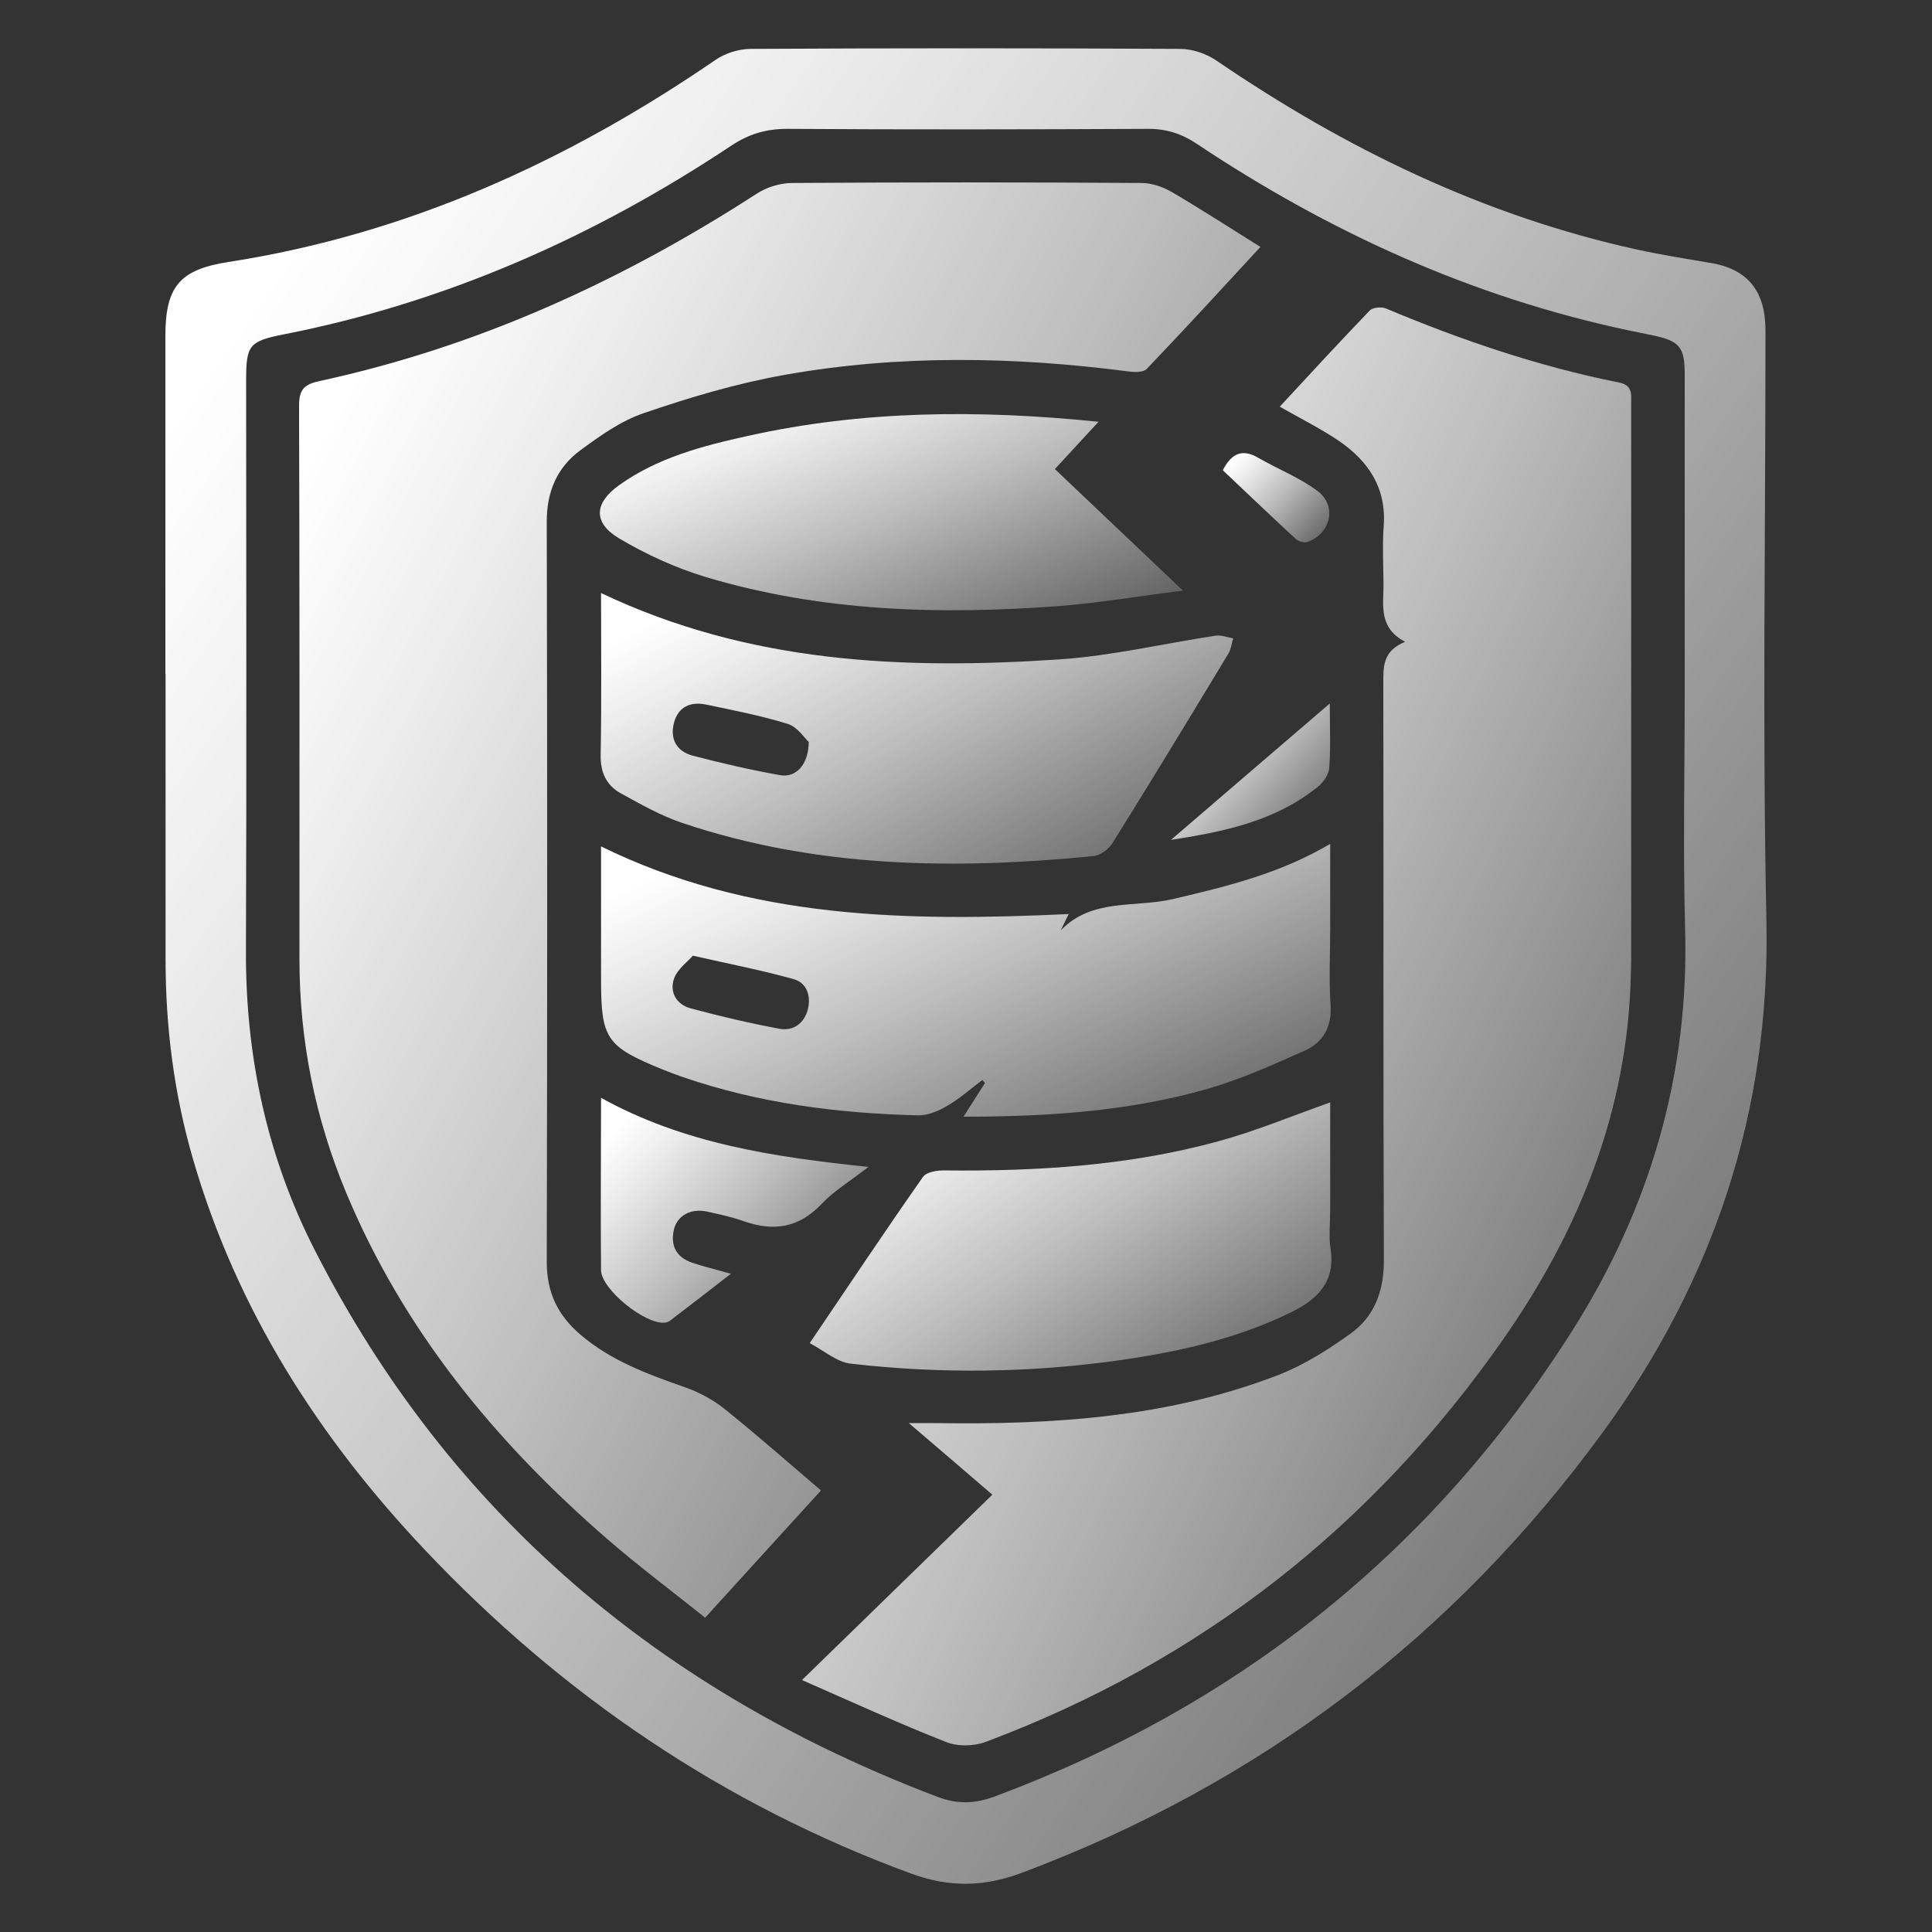 <?xml version="1.0" encoding="UTF-8"?> <svg xmlns="http://www.w3.org/2000/svg" width="100" height="100" viewBox="0 0 100 100" fill="none"><rect x="0" y="0" width="100" height="100" fill="#333333" stroke="none"/><path d="M8.56 34.86C8.56 29.04 8.56 23.22 8.56 17.4C8.56 14.85 9.28 13.95 11.83 13.56C21.09 12.12 29.38 8.35 37.05 3.09C37.55 2.75 38.25 2.53 38.86 2.53C46.27 2.49 53.68 2.49 61.08 2.53C61.72 2.53 62.44 2.78 62.97 3.14C69.64 7.69 76.78 11.16 84.7 12.91C85.99 13.19 87.3 13.4 88.6 13.62C90.3 13.91 91.23 14.9 91.36 16.61C91.39 16.97 91.38 17.34 91.38 17.7C91.38 27.69 91.22 37.68 91.43 47.67C91.63 57.5 88.71 66.24 83 74.08C75.26 84.7 65.21 92.32 52.88 96.94C50.92 97.67 49.15 97.7 47.17 96.98C37.42 93.4 29.09 87.73 21.98 80.21C16.48 74.39 12.26 67.79 10 60.03C9.01 56.64 8.57 53.18 8.57 49.66C8.57 44.73 8.57 39.8 8.57 34.88L8.56 34.86ZM87.2 35.94C87.2 30.42 87.2 24.89 87.2 19.37C87.2 17.96 86.93 17.65 85.56 17.36C85.11 17.26 84.65 17.18 84.2 17.08C76.15 15.36 68.8 12.01 61.97 7.46C61.17 6.92 60.37 6.66 59.39 6.67C53.17 6.7 46.96 6.71 40.74 6.67C39.66 6.67 38.78 6.93 37.88 7.52C30.77 12.25 23.09 15.66 14.67 17.31C12.89 17.66 12.74 17.88 12.74 19.67C12.74 29.53 12.77 39.38 12.73 49.24C12.71 54.7 13.83 59.9 16.31 64.74C23.3 78.42 34.27 87.6 48.54 93.01C49.57 93.4 50.49 93.36 51.5 92.98C64.13 88.27 74.13 80.29 81.36 68.91C85.39 62.56 87.44 55.63 87.22 48.04C87.11 44.01 87.2 39.97 87.2 35.94Z" fill="url(#paint0_linear_4458_15366)"></path><path d="M42.49 77.151C40.48 79.361 38.54 81.481 36.5 83.731C34.68 82.281 33 81.021 31.41 79.641C25.65 74.641 20.89 68.861 17.92 61.741C16.31 57.881 15.5 53.861 15.5 49.671C15.5 40.111 15.51 30.551 15.48 20.991C15.48 20.141 15.76 19.891 16.55 19.721C24.72 17.951 32.19 14.541 39.19 10.011C39.7 9.681 40.4 9.471 41.01 9.471C47.03 9.431 53.05 9.431 59.07 9.471C59.59 9.471 60.17 9.661 60.62 9.921C62.16 10.821 63.65 11.791 65.24 12.781C63.28 14.901 61.34 17.021 59.35 19.101C59.18 19.271 58.75 19.271 58.45 19.231C52.48 18.451 46.5 18.351 40.57 19.411C38.11 19.851 35.69 20.571 33.33 21.381C32.14 21.781 31.05 22.561 30.02 23.321C28.82 24.211 28.29 25.471 28.3 27.031C28.33 39.801 28.33 52.571 28.3 65.341C28.3 66.901 28.88 68.081 30.02 69.061C31.61 70.431 33.53 71.131 35.47 71.811C36.19 72.061 36.91 72.451 37.51 72.931C39.26 74.341 40.94 75.821 42.49 77.141V77.151Z" fill="url(#paint1_linear_4458_15366)"></path><path d="M51.38 77.379C49.95 76.149 48.6 74.989 47.04 73.659C47.69 73.659 48.09 73.659 48.49 73.659C54.5 73.749 60.46 73.369 66.14 71.179C67.47 70.669 68.73 69.869 69.9 69.029C71.15 68.139 71.63 66.819 71.63 65.229C71.59 55.269 71.62 45.319 71.6 35.359C71.6 34.499 71.57 33.689 72.73 33.219C71.32 32.479 71.62 31.299 71.61 30.219C71.6 29.229 71.55 28.229 71.62 27.239C71.77 25.259 70.83 23.869 69.3 22.819C68.35 22.179 67.31 21.659 66.24 21.049C67.79 19.379 69.32 17.709 70.9 16.069C71.06 15.909 71.51 15.869 71.74 15.969C75.65 17.609 79.64 18.969 83.8 19.799C84.52 19.939 84.43 20.429 84.43 20.919C84.43 30.509 84.43 40.099 84.43 49.699C84.43 49.959 84.41 50.229 84.41 50.489C84.25 57.469 81.75 63.669 77.82 69.299C71.05 79.009 62.12 85.999 51.02 90.159C50.41 90.389 49.55 90.409 48.95 90.159C46.51 89.199 44.11 88.099 41.51 86.959C44.91 83.649 48.09 80.549 51.37 77.359L51.38 77.379Z" fill="url(#paint2_linear_4458_15366)"></path><path d="M55.33 47.28C55.15 47.64 55.03 47.9 54.9 48.16C56.51 46.48 58.75 46.99 60.69 46.54C63.45 45.89 66.2 45.24 68.85 43.68V48.07C68.85 49.39 68.78 50.72 68.87 52.04C68.94 53.16 68.48 53.95 67.55 54.37C65.9 55.11 64.23 55.86 62.5 56.36C58.44 57.52 54.26 57.8 49.87 57.8C50.29 57.14 50.64 56.6 50.98 56.06C50.94 56.01 50.89 55.95 50.85 55.9C50.25 56.35 49.68 56.86 49.04 57.23C48.59 57.5 48.03 57.74 47.53 57.73C43.38 57.63 39.3 57.11 35.35 55.75C35.01 55.63 34.67 55.51 34.33 55.37C31.36 54.16 31.11 53.78 31.11 50.65C31.11 48.4 31.11 46.15 31.11 43.81C38.81 47.59 46.96 47.7 55.34 47.31L55.33 47.28ZM35.87 49.46C35.59 49.78 35.07 50.15 34.89 50.65C34.64 51.35 35.01 51.99 35.74 52.19C37.26 52.6 38.8 52.96 40.35 53.25C41.07 53.38 41.64 52.96 41.82 52.22C41.98 51.54 41.76 50.87 41.08 50.68C39.47 50.23 37.83 49.91 35.88 49.47L35.87 49.46Z" fill="url(#paint3_linear_4458_15366)"></path><path d="M31.1 30.691C38.75 34.331 46.73 34.671 54.81 34.131C57.53 33.951 60.22 33.311 62.93 32.901C63.22 32.861 63.53 32.991 63.83 33.041C63.75 33.311 63.72 33.601 63.58 33.831C61.6 37.111 59.61 40.391 57.58 43.641C57.39 43.951 56.95 44.271 56.6 44.311C49.41 45.021 42.27 44.931 35.33 42.601C34.22 42.231 33.17 41.631 32.13 41.061C31.39 40.651 31.07 39.981 31.09 39.081C31.14 36.311 31.11 33.541 31.11 30.691H31.1ZM41.86 38.401C41.63 38.191 41.27 37.621 40.78 37.471C39.4 37.041 37.98 36.771 36.56 36.471C35.75 36.301 35.1 36.571 34.88 37.431C34.67 38.261 35.03 38.891 35.85 39.111C37.34 39.501 38.85 39.851 40.37 40.121C41.19 40.271 41.85 39.591 41.86 38.401Z" fill="url(#paint4_linear_4458_15366)"></path><path d="M68.85 57.051V62.671C68.85 63.331 68.77 64.001 68.87 64.651C69.12 66.331 68.22 67.231 66.87 67.901C64.08 69.281 61.09 69.951 58.05 70.391C53.38 71.061 48.7 71.121 44.02 70.581C43.32 70.501 42.67 69.921 41.91 69.521C43.94 66.521 45.82 63.701 47.77 60.921C47.95 60.661 48.51 60.571 48.89 60.581C53.66 60.631 58.41 60.341 63.03 59.081C64.98 58.551 66.87 57.761 68.85 57.061V57.051Z" fill="url(#paint5_linear_4458_15366)"></path><path d="M56.86 21.83C56.03 22.73 55.35 23.47 54.6 24.28C56.76 26.33 58.88 28.34 61.23 30.57C58.91 30.86 56.87 31.21 54.81 31.37C48.65 31.83 42.52 31.66 36.54 29.87C34.98 29.4 33.45 28.7 32.05 27.87C30.7 27.07 30.74 26.06 32.02 25.13C34.02 23.69 36.36 23.08 38.72 22.56C44.62 21.25 50.58 21.19 56.85 21.83H56.86Z" fill="url(#paint6_linear_4458_15366)"></path><path d="M31.1 56.82C35.41 59.2 40 59.88 44.95 60.4C44 61.14 43.16 61.64 42.51 62.33C41.34 63.56 40.04 63.75 38.5 63.21C37.88 62.99 37.23 62.85 36.59 62.71C35.75 62.53 35.05 62.92 34.88 63.65C34.69 64.49 35.02 65.08 35.83 65.36C36.42 65.56 37.03 65.7 37.83 65.93C36.71 66.8 35.7 67.58 34.69 68.35C34.62 68.41 34.51 68.45 34.42 68.46C33.4 68.57 31.12 66.74 31.11 65.74C31.08 62.83 31.11 59.93 31.11 56.84L31.1 56.82Z" fill="url(#paint7_linear_4458_15366)"></path><path d="M68.83 36.422C68.83 37.682 68.88 38.732 68.8 39.762C68.77 40.102 68.49 40.512 68.2 40.732C66.01 42.502 63.35 43.052 60.61 43.472C63.29 41.172 65.97 38.862 68.82 36.422H68.83Z" fill="url(#paint8_linear_4458_15366)"></path><path d="M63.29 24.338C63.74 23.468 64.3 23.208 65.13 23.698C66.15 24.288 67.27 24.718 68.2 25.418C69.23 26.188 68.87 27.658 67.65 28.058C67.49 28.108 67.2 28.018 67.06 27.888C65.78 26.708 64.53 25.508 63.28 24.328L63.29 24.338Z" fill="url(#paint9_linear_4458_15366)"></path><defs><linearGradient id="paint0_linear_4458_15366" x1="14.358" y1="14.035" x2="124.925" y2="91.066" gradientUnits="userSpaceOnUse"><stop stop-color="white"></stop><stop offset="0.12" stop-color="white" stop-opacity="0.91"></stop><stop offset="0.37" stop-color="white" stop-opacity="0.68"></stop><stop offset="0.72" stop-color="white" stop-opacity="0.31"></stop><stop offset="1" stop-color="white" stop-opacity="0"></stop></linearGradient><linearGradient id="paint1_linear_4458_15366" x1="18.961" y1="18.462" x2="95.628" y2="59.472" gradientUnits="userSpaceOnUse"><stop stop-color="white"></stop><stop offset="0.12" stop-color="white" stop-opacity="0.91"></stop><stop offset="0.37" stop-color="white" stop-opacity="0.68"></stop><stop offset="0.72" stop-color="white" stop-opacity="0.31"></stop><stop offset="1" stop-color="white" stop-opacity="0"></stop></linearGradient><linearGradient id="paint2_linear_4458_15366" x1="44.513" y1="24.951" x2="114.684" y2="57.27" gradientUnits="userSpaceOnUse"><stop stop-color="white"></stop><stop offset="0.12" stop-color="white" stop-opacity="0.91"></stop><stop offset="0.37" stop-color="white" stop-opacity="0.68"></stop><stop offset="0.72" stop-color="white" stop-opacity="0.31"></stop><stop offset="1" stop-color="white" stop-opacity="0"></stop></linearGradient><linearGradient id="paint3_linear_4458_15366" x1="33.752" y1="45.394" x2="47.206" y2="74.132" gradientUnits="userSpaceOnUse"><stop stop-color="white"></stop><stop offset="0.12" stop-color="white" stop-opacity="0.91"></stop><stop offset="0.37" stop-color="white" stop-opacity="0.68"></stop><stop offset="0.72" stop-color="white" stop-opacity="0.31"></stop><stop offset="1" stop-color="white" stop-opacity="0"></stop></linearGradient><linearGradient id="paint4_linear_4458_15366" x1="33.38" y1="32.392" x2="47.852" y2="59.402" gradientUnits="userSpaceOnUse"><stop stop-color="white"></stop><stop offset="0.12" stop-color="white" stop-opacity="0.91"></stop><stop offset="0.37" stop-color="white" stop-opacity="0.68"></stop><stop offset="0.72" stop-color="white" stop-opacity="0.31"></stop><stop offset="1" stop-color="white" stop-opacity="0"></stop></linearGradient><linearGradient id="paint5_linear_4458_15366" x1="43.799" y1="58.738" x2="59.495" y2="83.099" gradientUnits="userSpaceOnUse"><stop stop-color="white"></stop><stop offset="0.12" stop-color="white" stop-opacity="0.91"></stop><stop offset="0.37" stop-color="white" stop-opacity="0.68"></stop><stop offset="0.72" stop-color="white" stop-opacity="0.31"></stop><stop offset="1" stop-color="white" stop-opacity="0"></stop></linearGradient><linearGradient id="paint6_linear_4458_15366" x1="33.16" y1="22.666" x2="42.175" y2="44.064" gradientUnits="userSpaceOnUse"><stop stop-color="white"></stop><stop offset="0.12" stop-color="white" stop-opacity="0.91"></stop><stop offset="0.37" stop-color="white" stop-opacity="0.68"></stop><stop offset="0.72" stop-color="white" stop-opacity="0.31"></stop><stop offset="1" stop-color="white" stop-opacity="0"></stop></linearGradient><linearGradient id="paint7_linear_4458_15366" x1="32.066" y1="58.234" x2="46.494" y2="71.942" gradientUnits="userSpaceOnUse"><stop stop-color="white"></stop><stop offset="0.12" stop-color="white" stop-opacity="0.91"></stop><stop offset="0.37" stop-color="white" stop-opacity="0.68"></stop><stop offset="0.72" stop-color="white" stop-opacity="0.31"></stop><stop offset="1" stop-color="white" stop-opacity="0"></stop></linearGradient><linearGradient id="paint8_linear_4458_15366" x1="61.186" y1="37.278" x2="69.912" y2="45.418" gradientUnits="userSpaceOnUse"><stop stop-color="white"></stop><stop offset="0.12" stop-color="white" stop-opacity="0.91"></stop><stop offset="0.37" stop-color="white" stop-opacity="0.68"></stop><stop offset="0.72" stop-color="white" stop-opacity="0.31"></stop><stop offset="1" stop-color="white" stop-opacity="0"></stop></linearGradient><linearGradient id="paint9_linear_4458_15366" x1="63.666" y1="24.014" x2="69.391" y2="29.48" gradientUnits="userSpaceOnUse"><stop stop-color="white"></stop><stop offset="0.12" stop-color="white" stop-opacity="0.91"></stop><stop offset="0.37" stop-color="white" stop-opacity="0.68"></stop><stop offset="0.72" stop-color="white" stop-opacity="0.31"></stop><stop offset="1" stop-color="white" stop-opacity="0"></stop></linearGradient></defs></svg> 